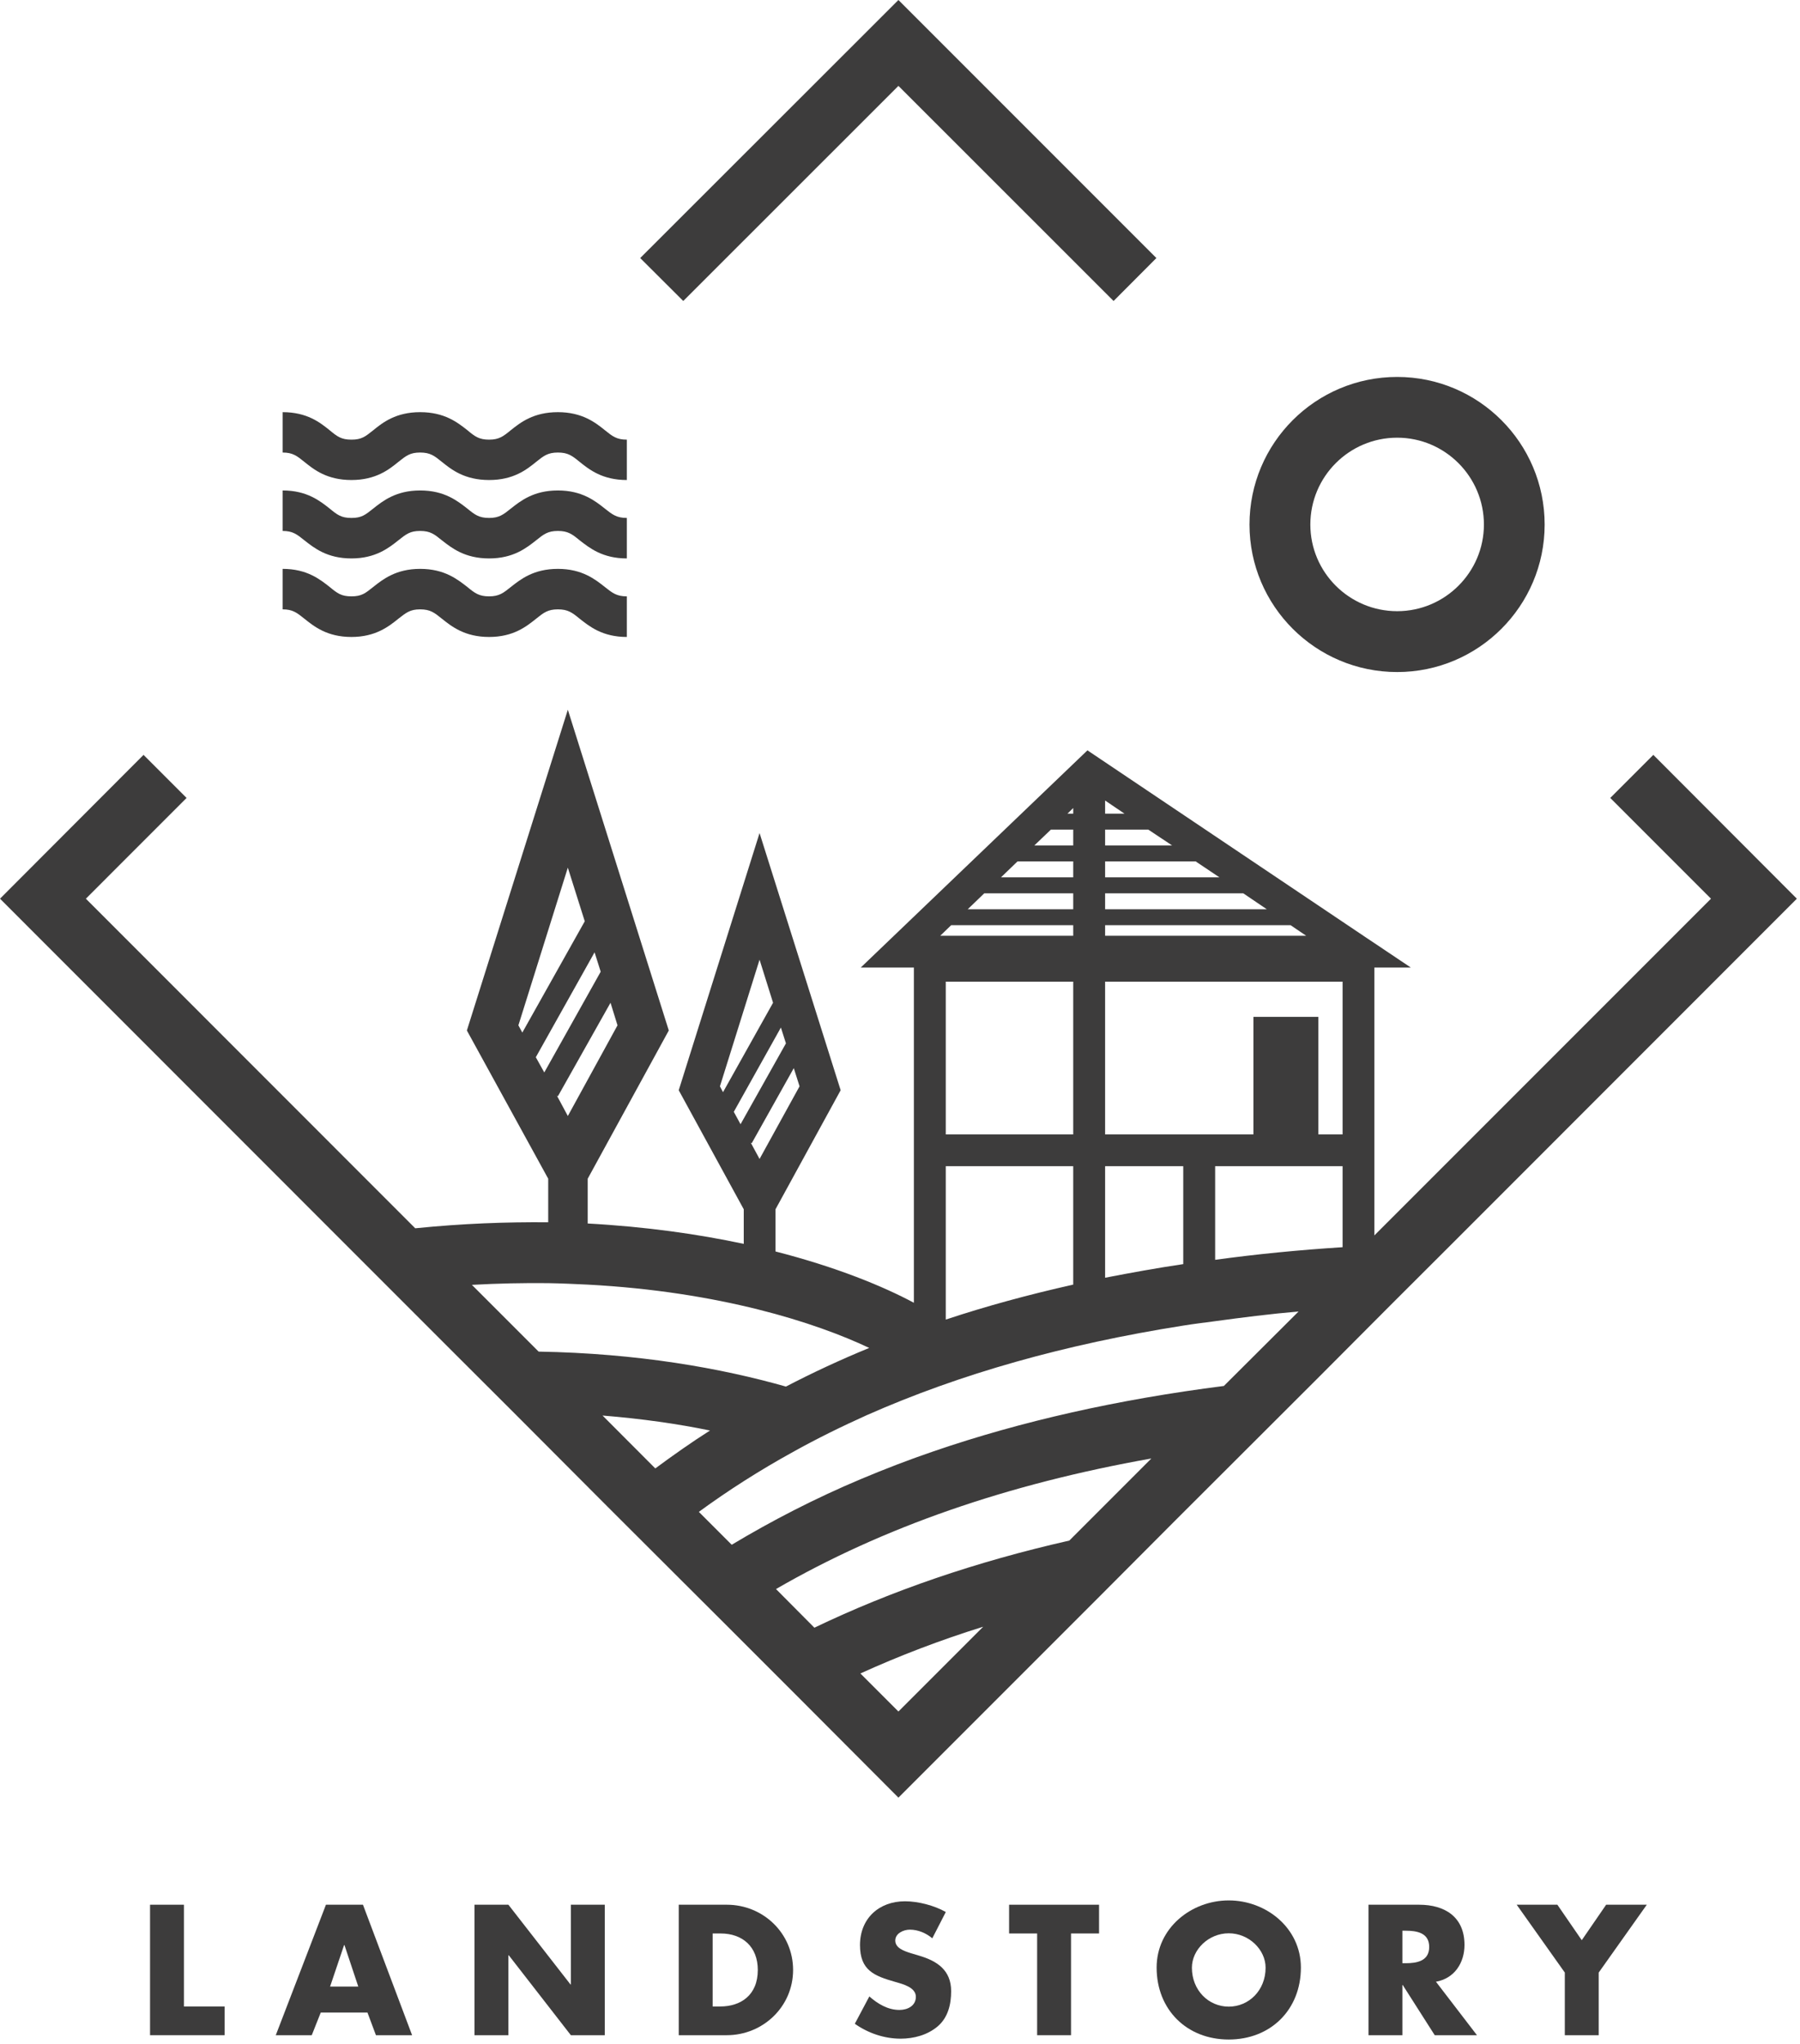 <?xml version="1.0" encoding="UTF-8" standalone="no"?>
<svg xmlns="http://www.w3.org/2000/svg" xmlns:xlink="http://www.w3.org/1999/xlink" xmlns:serif="http://www.serif.com/" width="100%" height="100%" viewBox="0 0 237 269" version="1.1" xml:space="preserve" style="fill-rule:evenodd;clip-rule:evenodd;stroke-linejoin:round;stroke-miterlimit:2;">
  <path d="M46.273,83.841c3.182,0 4.926,-1.389 6.186,-2.407c1.034,-0.807 1.55,-1.227 2.858,-1.227c1.341,0 1.874,0.436 2.859,1.227c1.276,1.018 3.005,2.407 6.219,2.407c3.214,0 4.926,-1.389 6.202,-2.407c0.985,-0.791 1.534,-1.227 2.859,-1.227c1.34,0 1.889,0.436 2.859,1.227c1.291,1.018 3.003,2.407 6.218,2.407l0,-5.346c-1.341,0 -1.89,-0.436 -2.891,-1.228c-1.26,-1.001 -3.005,-2.39 -6.186,-2.39c-3.215,0 -4.927,1.389 -6.203,2.39c-0.985,0.792 -1.534,1.228 -2.858,1.228c-1.341,0 -1.89,-0.436 -2.859,-1.228c-1.292,-1.001 -3.004,-2.39 -6.219,-2.39c-3.181,0 -4.925,1.389 -6.185,2.39c-1.034,0.824 -1.519,1.228 -2.859,1.228c-1.341,0 -1.857,-0.404 -2.859,-1.228c-1.276,-1.001 -2.988,-2.39 -6.202,-2.39l0,5.33c1.325,0 1.874,0.436 2.859,1.227c1.276,1.018 2.988,2.407 6.202,2.407m0,-10.337c3.182,0 4.926,-1.389 6.186,-2.39c1.034,-0.824 1.55,-1.228 2.858,-1.228c1.341,0 1.874,0.436 2.859,1.228c1.276,1.001 3.005,2.39 6.219,2.39c3.214,0 4.926,-1.389 6.202,-2.39c0.985,-0.792 1.534,-1.228 2.859,-1.228c1.34,0 1.889,0.436 2.859,1.228c1.291,1.001 3.003,2.39 6.218,2.39l0,-5.33c-1.341,0 -1.89,-0.436 -2.891,-1.227c-1.26,-1.002 -3.005,-2.391 -6.186,-2.391c-3.215,0 -4.927,1.389 -6.203,2.391c-0.985,0.791 -1.534,1.227 -2.858,1.227c-1.341,0 -1.89,-0.436 -2.859,-1.227c-1.292,-1.002 -3.004,-2.391 -6.219,-2.391c-3.181,0 -4.925,1.389 -6.185,2.391c-1.034,0.824 -1.519,1.227 -2.859,1.227c-1.341,0 -1.857,-0.403 -2.859,-1.227c-1.276,-1.002 -2.988,-2.391 -6.202,-2.391l0,5.33c1.325,0 1.874,0.436 2.859,1.228c1.276,1.001 2.988,2.39 6.202,2.39m130.502,75.814l-3.197,0l0,-15.473l-8.544,0l0,15.473l-19.528,0l0,-20.108l31.269,0l0,20.108Zm0,14.844c-5.781,0.371 -11.386,0.92 -16.781,1.663l0,-12.323l16.781,0l0,10.66Zm-15.634,18.266c-13.955,1.777 -26.649,4.636 -38.198,8.593c-3.263,1.114 -6.444,2.342 -9.562,3.651c-5.991,2.519 -11.677,5.442 -17.039,8.657l-4.329,-4.329c3.909,-2.859 8.028,-5.476 12.388,-7.882c3.134,-1.744 6.38,-3.343 9.724,-4.846c12.291,-5.442 26.1,-9.335 41.669,-11.79c1.374,-0.226 2.779,-0.388 4.2,-0.581c3.57,-0.485 7.219,-0.953 10.983,-1.276l-9.836,9.803Zm-20.35,20.351c-12.259,2.778 -23.404,6.59 -33.563,11.468l-5.056,-5.088c14.052,-8.124 30.397,-13.81 49.423,-17.185l-10.804,10.805Zm-22.499,22.499l-5.007,-5.007c5.119,-2.326 10.514,-4.393 16.167,-6.153l-11.16,11.16Zm-32.012,-31.996l-6.945,-6.961c5.184,0.42 9.917,1.099 14.148,1.971c-2.487,1.583 -4.845,3.246 -7.203,4.99m-24.147,-24.162c3.473,-0.194 6.832,-0.259 10.047,-0.226c1.776,0.032 3.505,0.113 5.2,0.194c17.379,0.92 30.042,5.006 37.068,8.334c-3.78,1.55 -7.462,3.262 -10.967,5.087c-8.528,-2.422 -19.462,-4.376 -32.561,-4.603l-8.787,-8.786Zm9.53,-27.958l-1.115,-2.003l7.737,-13.809l0.807,2.552l-7.429,13.26Zm-3.408,-6.202l6.509,-20.754l2.229,7.058l-8.221,14.649l-0.517,-0.953Zm13.05,0l-6.541,11.936l-1.438,-2.681l0.13,0.081l6.928,-12.308l0.921,2.972Zm16.2,13.018l-0.889,-1.632l6.202,-11.095l0.663,2.083l-5.976,10.644Zm-2.713,-4.991l5.216,-16.668l1.777,5.669l-6.59,11.774l-0.403,-0.775Zm10.481,0l-5.265,9.562l-1.163,-2.149l0.13,0.081l5.54,-9.885l0.758,2.391Zm36.034,10.515l0,15.586c-5.831,1.308 -11.435,2.826 -16.781,4.603l0,-20.189l16.781,0Zm-16.781,-24.292l16.781,0l0,20.108l-16.781,0l0,-20.108Zm0.711,-7.43l16.07,0l0,1.39l-17.508,0l1.438,-1.39Zm4.36,-4.199l11.71,0l0,2.1l-13.89,0l2.18,-2.1Zm4.377,-4.199l7.333,0l0,2.1l-9.513,0l2.18,-2.1Zm4.394,-4.184l2.939,0l0,2.084l-5.12,0l2.181,-2.084Zm2.939,-2.842l0,0.743l-0.759,0l0.759,-0.743Zm4.199,47.146l10.288,0l0,12.888c-3.504,0.517 -6.944,1.147 -10.288,1.793l0,-14.681Zm0,-31.722l24.421,0l2.051,1.39l-26.472,0l0,-1.39Zm0,-4.199l18.187,0l3.101,2.1l-21.288,0l0,-2.1Zm0,-4.199l11.92,0l3.133,2.1l-15.053,0l0,-2.1Zm0,-4.184l5.686,0l3.133,2.084l-8.819,0l0,-2.084Zm0,-3.827l2.552,1.728l-2.552,0l0,-1.728Zm72.181,-6.009l-5.67,5.669l13.261,13.261l-44.319,44.319l0,-35.258l4.796,0l-4.796,-3.215l-0.969,-0.646l-36.81,-24.727l-29.847,28.588l6.994,0l0,44.125c-4.071,-2.18 -10.208,-4.7 -18.219,-6.752l0,-5.555l8.576,-15.667l-10.676,-33.853l-8.511,27.069l-2.132,6.784l8.56,15.667l0,4.554c-5.976,-1.275 -12.84,-2.26 -20.545,-2.68l0,-5.896l10.676,-19.511l-13.292,-42.219l-13.293,42.219l10.709,19.511l0,5.734c-5.476,-0.048 -11.306,0.162 -17.509,0.791l-43.366,-43.382l13.26,-13.261l-5.668,-5.669l-18.897,18.93l44.674,44.69l15.198,15.198l7.753,7.738l12.339,12.371l9.514,9.497l5.75,5.734l10.482,10.482l12.582,12.614l26.503,-26.504l9.966,-9.998l18.994,-18.961l9.335,-9.368l8.302,-8.286l45.192,-45.207l-18.897,-18.93Zm-33.725,-41.75c6.284,0 11.419,5.119 11.419,11.435c0,6.282 -5.135,11.402 -11.419,11.402c-6.314,0 -11.434,-5.12 -11.434,-11.402c0,-6.316 5.12,-11.435 11.434,-11.435m0,30.848c10.709,0 19.415,-8.705 19.415,-19.413c0,-10.741 -8.706,-19.431 -19.415,-19.431c-10.74,0 -19.446,8.69 -19.446,19.431c0,10.708 8.706,19.413 19.446,19.413m-65.67,-77.155l28.329,28.314l5.636,-5.653l-33.965,-33.966l-33.999,33.966l5.669,5.653l28.33,-28.314Zm-72.019,51.879c3.182,0 4.926,-1.357 6.186,-2.391c1.034,-0.824 1.55,-1.227 2.858,-1.227c1.341,0 1.874,0.436 2.859,1.227c1.276,1.034 3.005,2.391 6.219,2.391c3.214,0 4.926,-1.357 6.202,-2.391c0.985,-0.791 1.534,-1.227 2.859,-1.227c1.34,0 1.889,0.436 2.859,1.227c1.291,1.034 3.003,2.391 6.218,2.391l0,-5.314c-1.341,0 -1.89,-0.436 -2.891,-1.244c-1.26,-1.017 -3.005,-2.374 -6.186,-2.374c-3.215,0 -4.927,1.357 -6.203,2.374c-0.985,0.808 -1.534,1.244 -2.858,1.244c-1.341,0 -1.89,-0.436 -2.859,-1.244c-1.292,-1.017 -3.004,-2.374 -6.219,-2.374c-3.181,0 -4.925,1.357 -6.185,2.39c-1.034,0.824 -1.519,1.228 -2.859,1.228c-1.341,0 -1.857,-0.404 -2.859,-1.228c-1.276,-1.033 -2.988,-2.39 -6.202,-2.39l0,5.314c1.325,0 1.874,0.436 2.859,1.227c1.276,1.034 2.988,2.391 6.202,2.391" style="fill:#3d3c3c;fill-rule:nonzero;"></path>
  <path d="M24.219,264.104l5.352,0l0,3.779l-9.815,0l0,-17.173l4.463,0l0,13.394Z" style="fill:#3d3c3c;fill-rule:nonzero;"></path>
  <path d="M45.352,256.017l-0.045,0l-1.846,5.467l3.713,0l-1.822,-5.467Zm-3.12,8.885l-1.184,2.981l-4.737,0l6.604,-17.173l4.874,0l6.469,17.173l-4.761,0l-1.115,-2.981l-6.15,0Z" style="fill:#3d3c3c;fill-rule:nonzero;"></path>
  <path d="M62.477,250.711l4.463,-0l8.177,10.499l0.045,-0l0,-10.499l4.466,-0l0,17.173l-4.466,-0l-8.177,-10.523l-0.045,-0l0,10.523l-4.463,-0l0,-17.173Z" style="fill:#3d3c3c;fill-rule:nonzero;"></path>
  <path d="M93.832,264.104l1.003,0c2.665,0 4.942,-1.458 4.942,-4.807c0,-3.075 -2.027,-4.803 -4.897,-4.803l-1.048,0l0,9.61Zm-4.463,-13.394l6.33,0c4.783,0 8.725,3.759 8.725,8.587c0,4.828 -3.964,8.586 -8.725,8.586l-6.33,0l0,-17.173Z" style="fill:#3d3c3c;fill-rule:nonzero;"></path>
  <path d="M122.754,255.13c-0.82,-0.684 -1.868,-1.139 -2.96,-1.139c-0.821,-0 -1.916,0.479 -1.916,1.437c0,1 1.207,1.389 1.981,1.639l1.141,0.342c2.392,0.705 4.234,1.912 4.234,4.69c0,1.71 -0.409,3.463 -1.776,4.626c-1.344,1.137 -3.142,1.617 -4.873,1.617c-2.165,-0 -4.282,-0.73 -6.035,-1.961l1.912,-3.599c1.117,0.979 2.437,1.777 3.963,1.777c1.049,-0 2.163,-0.524 2.163,-1.732c0,-1.253 -1.753,-1.683 -2.71,-1.957c-2.801,-0.799 -4.645,-1.527 -4.645,-4.852c0,-3.485 2.482,-5.761 5.921,-5.761c1.732,-0 3.849,0.545 5.376,1.412l-1.777,3.461Z" style="fill:#3d3c3c;fill-rule:nonzero;"></path>
  <path d="M141.019,267.884l-4.463,-0l0,-13.39l-3.692,-0l0,-3.783l11.844,-0l0,3.782l-3.689,0l0,13.39Z" style="fill:#3d3c3c;fill-rule:nonzero;"></path>
  <path d="M156.934,259.002c0,2.961 2.186,5.123 4.852,5.123c2.665,-0 4.851,-2.162 4.851,-5.123c0,-2.369 -2.186,-4.532 -4.851,-4.532c-2.666,-0 -4.852,2.163 -4.852,4.532m14.35,-0.023c0,5.559 -3.988,9.474 -9.498,9.474c-5.512,-0 -9.497,-3.915 -9.497,-9.474c0,-5.193 4.554,-8.836 9.497,-8.836c4.941,-0 9.498,3.643 9.498,8.836" style="fill:#3d3c3c;fill-rule:nonzero;"></path>
  <path d="M184.647,258.409l0.434,-0c1.458,-0 3.096,-0.271 3.096,-2.142c0,-1.867 -1.638,-2.137 -3.096,-2.137l-0.434,-0l0,4.279Zm9.818,9.475l-5.559,-0l-4.213,-6.605l-0.046,-0l0,6.605l-4.463,-0l0,-17.173l6.674,-0c3.393,-0 5.966,1.618 5.966,5.286c0,2.367 -1.32,4.418 -3.758,4.849l5.399,7.038Z" style="fill:#3d3c3c;fill-rule:nonzero;"></path>
  <path d="M199.7,250.711l5.354,-0l3.211,4.669l3.21,-4.669l5.353,-0l-6.331,8.93l-0,8.243l-4.463,-0l-0,-8.243l-6.334,-8.93Z" style="fill:#3d3c3c;fill-rule:nonzero;"></path>
</svg>
